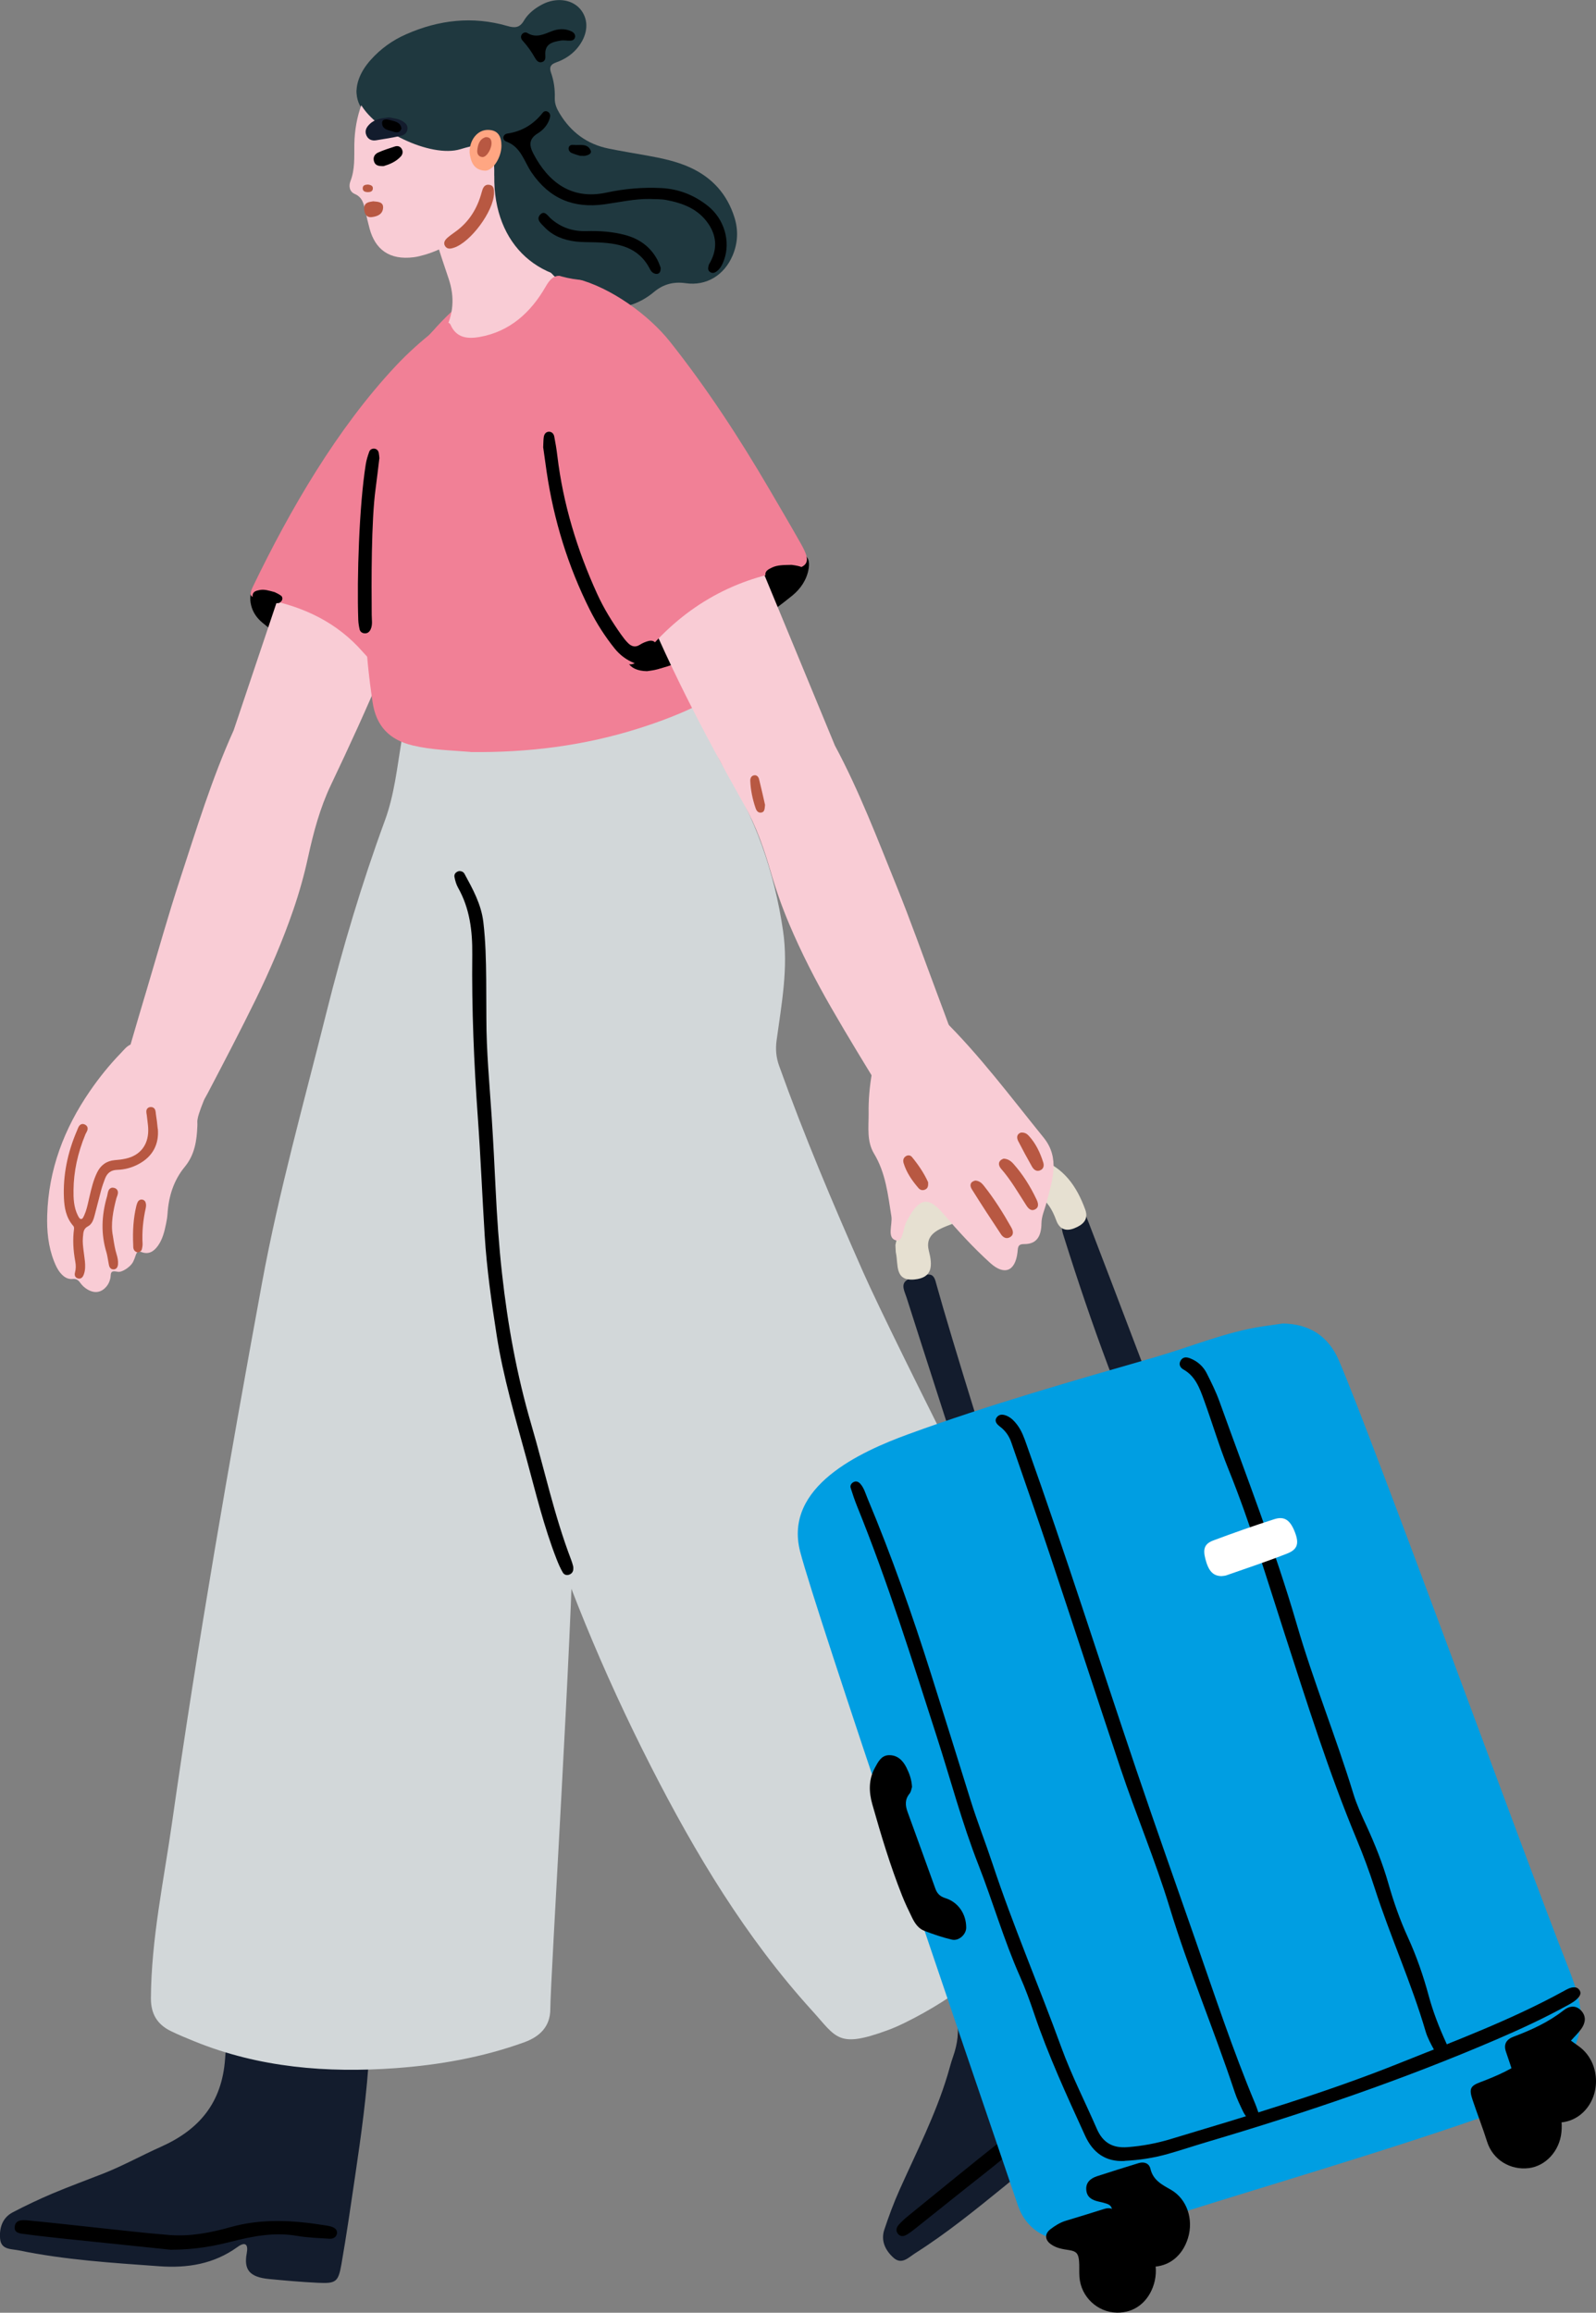 <?xml version="1.0" encoding="UTF-8"?><svg id="c" data-name="レイアウト" xmlns="http://www.w3.org/2000/svg" width="268.09" height="388.47"><rect width="100%" height="100%" fill="#808080" stroke="none"/><defs><style>.d {
        fill: #131c2d;
      }

      .e {
        fill: #fff;
      }

      .f {
        fill: #d2d7d9;
      }

      .g {
        fill: #1f383f;
      }

      .h {
        fill: #009ee2;
      }

      .i {
        fill: #e6e0d1;
      }

      .j {
        fill: #f9ccd5;
      }

      .k {
        fill: #ffa682;
      }

      .l {
        fill: #b85842;
      }

      .m {
        fill: #f18096;
      }</style></defs><path d="M45.58,97.94c6.08.68,11.51,3.51,15.65,8.7.96,1.2,1.41,2.63.46,4.08-.9,1.35-2.26,1.4-3.67,1.04-5.19-1.32-9.84-3.74-13.96-7.18-.92-.77-1.61-1.75-1.89-2.96-.54-2.36.57-3.74,3.41-3.68Z"/><path class="j" d="M21.46,177.73c.15,1.55.79,2.49,1.71,3.18,2.49,1.88,5.19,3.38,8.17,4.31,2.04.64,2.47.48,3.55-1.59,2.75-5.25,5.5-10.51,8.11-15.84,2.35-4.82,4.47-9.75,6.23-14.85,1.02-2.95,1.86-5.93,2.52-8.98.91-4.15,1.99-8.23,3.83-12.1,6.16-12.93,11.96-26.02,16.24-39.74.53-1.71,1.03-3.44,1.42-5.18.6-2.68-.26-3.82-2.96-3.71-4.11.16-8.21.5-12.32.75-1.2.07-2.43.3-3.5-.58-1.05-.87-1.74-.35-2.14.7-.65,1.67-1.24,3.36-1.81,5.06-3.73,11.08-7.45,22.16-11.17,33.24-.03.09-.05.18-.09.27-3.66,8.09-6.24,16.57-9,24.98-2,6.09-3.72,12.27-5.55,18.41-.92,3.07-1.83,6.14-2.72,9.22-.26.9-.4,1.83-.53,2.44Z"/><path class="g" d="M76.46,27.38c-.58-.69-1.4-.84-2.14-1.15-3.53-1.49-6.96-3.14-10.11-5.36-.44-.31-.94-.55-1.41-.82-2.55-1.43-3.52-4-2.53-6.76.44-1.22,1.15-2.28,2.01-3.24,1.67-1.87,3.66-3.29,5.93-4.29,5.51-2.43,11.18-3.08,17-1.4,1.2.35,2.05.36,2.77-.85.6-1.03,1.51-1.83,2.54-2.45.47-.28.96-.54,1.47-.71,2.26-.77,4.5-.19,5.68,1.43,1.21,1.67,1.08,3.86-.37,5.88-.99,1.38-2.34,2.28-3.92,2.84-.82.29-1.16.74-.84,1.66.5,1.39.7,2.85.65,4.33-.03.96.33,1.78.82,2.58,1.9,3.14,4.61,5.15,8.19,5.88,2.13.44,4.28.78,6.43,1.17,2.5.45,5,.96,7.33,2.03,3.67,1.69,6.17,4.45,7.4,8.34.69,2.18.59,4.34-.31,6.45-1.39,3.26-4.36,5.13-7.86,4.63-2.07-.3-3.79.18-5.32,1.46-2.69,2.25-5.74,3.02-9.15,2.63-.81-.09-1.63-.12-2.45-.17-1.02-.06-2.02-.06-2.57,1.06-.17.35-.5.55-.89.51-.99-.12-1.99-.27-2.81-.91-.87-.68-1.24-1.56-.99-2.66.16-.74-.29-1.21-.73-1.68-3.34-3.61-5.75-7.78-7.38-12.41-.29-.83-.73-1.41-1.63-1.66-1.24-.34-2.11-1.46-3.74-1.16-1.41.26-2.29-1.41-1.95-2.93.18-.8.93-1.36.9-2.24Z"/><path class="d" d="M52.31,340.85c2.09,0,4.18-.06,6.26.01,3.33.11,3.65.42,3.47,3.71-.39,7.06-1.37,14.05-2.4,21.03-.72,4.9-1.43,9.8-2.28,14.67-.53,3.06-.92,3.32-4,3.17-2.72-.13-5.43-.37-8.14-.63-3.3-.31-4.3-1.56-3.77-4.35.28-1.49-.25-1.98-1.57-1.02-3.97,2.86-8.39,3.57-13.19,3.22-7.88-.57-15.75-1.06-23.51-2.66-1.26-.26-3-.07-3.16-1.94-.16-1.81.37-3.54,2.11-4.45,2.17-1.14,4.4-2.19,6.65-3.15,2.85-1.2,5.75-2.26,8.63-3.39,3.3-1.31,6.41-3.04,9.64-4.48,6.44-2.88,10.24-7.41,10.76-14.78.28-4.06.68-3.98,4.71-4.56,3.25-.48,6.51-.52,9.78-.4Z"/><path class="d" d="M180.74,351.24c-.21.13-.35.17-.36.23-1.29,7.17-6.37,11.45-11.57,15.69-4.89,3.97-9.77,7.95-15.09,11.32-1.08.68-2.24,2.01-3.64.75-1.34-1.21-2.16-2.82-1.54-4.7.75-2.26,1.58-4.5,2.55-6.67,2.84-6.36,6.03-12.56,8.06-19.26.32-1.05.58-2.13.95-3.16,1.56-4.41.83-8.28-1.91-12.15-4.12-5.82-3.93-5.94.76-11.24,3.1-3.5,6.66-6.51,10.06-9.68,1.45-1.35,2.63-1.51,4.07.23,7.94,9.6,14.85,19.95,21.85,30.23,1.16,1.7.8,3.06-.74,4.28-2.29,1.82-4.5,3.72-6.81,5.5-2.71,2.09-3.19,2-5.68-.56-.3-.31-.66-.57-.95-.81Z"/><path class="m" d="M82.83,50.34c-.15,1.08-.35,7.11-.31,8.81.14,5.97-2.05,11.35-4.24,16.68-4.34,10.61-8.89,21.12-14.13,31.31-.46.9-.64,1.66-.07,2.56.38.59,1.02,1.34.23,1.94-.89.68-1.47-.24-2.05-.77-.47-.43-.91-.9-1.33-1.38-4.28-4.89-9.77-7.51-15.99-8.77-2.34-.47-3.51,0-2.44-2.22,6.23-12.92,14.09-26.46,23.93-36.98,4.07-4.35,8.82-7.93,13.9-11.02.75-.45,1.63-1.34,2.48-.16Z"/><path class="f" d="M103.99,149.18c.07,12.51-1.73,24.87-3,37.27-1.18,11.49-2.62,22.96-3.66,34.47-1.06,11.64-.9,23.28-1.02,34.93-.18,17.61-3.86,76.63-3.87,81.59,0,2.92-1.71,4.64-4.4,5.61-7,2.53-14.28,3.81-21.61,4.34-11.5.83-22.91-.08-33.78-4.51-1.35-.55-2.7-1.1-4-1.74-2.23-1.11-3.31-2.85-3.3-5.5.06-9.97,2.15-19.67,3.55-29.48,4.32-30.36,9.58-60.55,15.12-90.7,2.81-15.27,7.02-30.21,10.78-45.26,2.74-10.97,5.96-21.77,9.85-32.37,1.59-4.33,2.06-8.93,2.81-13.45.33-1.96.82-3.58,2.91-4.59,2.26-1.09,2.22-3.85,3.19-5.87.76-1.59.91-4.17,3.33-3.46,2.68.79,1.81,3.13,1.14,5.09-.21.61-.41,1.22-.6,1.83-.37,1.19-.21,1.89,1.23,1.25,11.79-5.18,22.83,2.73,24.76,17.63.56,4.31.53,8.6.57,12.92Z"/><path class="f" d="M76.15,141.71c0-6.21,0-10.9,0-15.58,0-1.2-.03-2.42.65-3.47.76-1.18,1.89-1.77,3.27-1.5,1.47.29,1.62,1.51,1.66,2.78.09,2.94.34,3.21,3.17,2.23,5.24-1.83,10.4-3.89,15.63-5.74,3.86-1.36,7.75-2.67,11.77-3.47,1.82-.36,2.53-1.23,2-3.06-.1-.35-.15-.72-.2-1.08-.23-1.6.33-2.91,2-2.96,1.62-.04,2.54,1.31,2.31,2.81-.65,4.25,1.08,8.14,1.57,12.21.17,1.37.75,2.65,1.5,3.82,5.37,8.49,8.61,17.76,10.06,27.7.9,6.19-.26,12.26-1.09,18.34-.21,1.51-.08,2.9.43,4.31,4.21,11.75,9.07,23.23,14.11,34.63,4.89,11.07,30.93,62.78,39.48,77.3,2.38,4.03,2.72,7.81,1.2,12.04-2.64,7.34-6.55,13.92-11.7,19.72-6.25,7.04-13.48,12.84-21.93,17-.98.48-1.98.93-3,1.3-8.31,3.04-8.5,1.24-12.61-3.29-11.17-12.3-19.61-26.36-27.13-41.11-8.01-15.72-14.73-31.96-19.93-48.83-3.5-11.34-5.4-23.05-7.15-34.76-1.62-10.89-2.97-21.82-4.25-32.75-.64-5.46-.97-10.96-1.23-16.45-.37-7.88-.97-15.76-.58-22.13Z"/><path class="m" d="M79.02,126.3c-3.23-.27-6.5-.32-9.71-1.09-3.92-.94-6.14-3.26-6.73-7.3-.61-4.18-1.1-8.37-1.15-12.6-.03-2.57-.09-5.14-.06-7.71.03-2.41-.26-4.67-1.21-6.96-1.97-4.75-.56-9.51,1-13.97,3.43-9.84,4.56-12.9,11.34-20.83,3.79-4.43,11.9-11.71,17.52-10.3,12.14,3.04,18.87,11.81,24.04,22.21,5.96,11.99,10.54,24.59,14.85,37.28.93,2.73.53,4.65-1.58,6.6-5.79,5.34-12.72,8.4-20.07,10.73-9.19,2.91-18.62,4.08-28.24,3.96Z"/><path class="j" d="M78.45,62.7c-1.61.04-3.1-.46-4.62-.72-1.32-.23-1.61-1.09-1.13-2.23.58-1.34,1.18-2.69,1.89-3.96,1.61-2.9,1.83-5.87.76-9.01-1.39-4.07-2.66-8.19-4.06-12.26-.55-1.58-.46-2.92.35-4.44,1.94-3.66,4.52-6.87,6.89-10.23.68-.97,1.43-2.03,2.83-1.75,1.32.27,1.43,1.54,1.72,2.57,1.83,6.43,3.65,12.86,6.11,19.1,1.1,2.79,2.32,5.35,4.65,7.29.7.58,1.31,1.27,1.91,1.96,1.32,1.54,1.5,2.62.19,4.15-4.63,5.4-10.44,8.68-17.49,9.54Z"/><path class="m" d="M88.47,69.26c-4.15-.4-9.76-.08-14.11-4.29-2.99-2.9-4.79-5.56-2.18-8.77.9-1.11,3.01-2.76,3.51-1.63.97,2.2,2.85,2.38,4.83,2.04,5.14-.9,8.66-4.14,11.16-8.5,1.4-2.44,2.62-2.47,6.7.84,4.29,4.02,4.09,7.93,6.12,13.22.89,2.32-1.13,3.73-2.88,4.71-3.69,2.06-7.76,2.45-13.15,2.38Z"/><path class="j" d="M84.92,16.89c.23,2.3-.69,4.64-1.46,6.97-.47,1.43-.76,2.81-.72,4.29.02.92,0,1.83,0,2.75-.03,3.89-.01,3.91-2.85,6.69-2.44,2.39-5.24,4.24-8.54,5.2-.61.18-1.23.34-1.86.42-4.11.52-6.48-1.35-7.41-4.82-.26-.97-.49-1.95-.71-2.94-.26-1.17-.47-2.31-1.78-2.87-.88-.38-1.04-1.31-.73-2.13.79-2.02.63-4.07.66-6.19.08-4.69,1.61-9.1,4.75-12.61,3.3-3.69,7.72-5.18,12.58-4.66,5.19.56,8.1,4.23,8.09,9.89Z"/><path d="M63.72,77.01c-.22,1.77-.4,3.41-.62,5.03-.75,5.36-.71,15.85-.66,21.24,0,.82.18,1.65-.18,2.43-.21.46-.56.72-1.06.67-.38-.04-.7-.27-.79-.65-.12-.53-.21-1.07-.23-1.62-.24-7.05.15-19.16,1.26-26.13.11-.71.34-1.42.58-2.1.13-.37.49-.56.87-.52.38.04.65.31.73.7.07.35.09.72.11.95Z"/><path d="M108.68,112.74c-3.2-.05-4.29-2.1-2.84-4.76,2.21-4.04,5.96-6.39,9.77-8.52,5.6-3.12,11.69-4.97,17.93-6.3,1.89-.4,2.56.61,2.3,2.32-.3,1.89-1.37,3.45-2.8,4.6-6.79,5.47-14.11,10-22.58,12.34-.69.19-1.42.26-1.78.32Z"/><path class="j" d="M161.13,177.43c-.04,1.52-.6,2.46-1.45,3.2-2.29,1.99-4.81,3.61-7.63,4.72-1.94.76-2.36.63-3.55-1.31-3.01-4.91-6.03-9.83-8.9-14.82-2.6-4.52-4.98-9.16-7.02-13.98-1.18-2.79-2.19-5.63-3.04-8.54-1.15-3.96-2.47-7.84-4.51-11.48-6.82-12.13-13.31-24.44-18.37-37.46-.63-1.62-1.22-3.26-1.72-4.93-.76-2.56,0-3.72,2.62-3.8,3.99-.11,7.99-.05,11.99-.09,1.17,0,2.38.14,3.35-.79.96-.91,1.66-.45,2.12.53.74,1.58,1.42,3.18,2.09,4.78,4.35,10.49,8.68,20.99,13.02,31.49.03.08.06.17.1.25,4.08,7.6,7.14,15.65,10.37,23.63,2.34,5.77,4.41,11.65,6.6,17.49,1.09,2.92,2.18,5.83,3.24,8.76.31.86.51,1.75.67,2.33Z"/><path class="m" d="M89.22,65.82c.43-4.47.66-9.17,2-13.67,1.59-5.34.4-6.66,5.62-5.33,5.79,1.47,12.15,6.09,15.73,10.61,6.2,7.82,11.64,16.17,16.68,24.78,1.8,3.08,3.61,6.15,5.36,9.26,1.6,2.85,1.24,3.78-1.89,4.28-10.06,1.62-18.21,6.48-24.66,14.39-1.71,2.1-3.1,1.94-4.27-.56-1.28-2.73-2.34-5.57-3.43-8.39-2.87-7.43-6.36-14.62-8.76-22.24-1.33-4.22-2.18-8.52-2.39-13.13Z"/><path class="g" d="M83.02,29.54c.08-5.28-.79-5.97-5.68-4.48-4.99,1.53-14.84-3.24-17.02-8.09-1.04-2.31.06-3.27,1.69-4.69,3.66-3.16,7.41-5.93,12.32-6.6,7.18-.97,13.4,1.9,15.93,8.73,3.73,10.02,8.95,18.79,16.93,25.89,1.63,1.46,3.7,3.78,3.07,5.64-.58,1.71-3.61.49-5.54.77-.81.12-1.63.1-2.44.2-11.49,1.46-19.43-5.7-19.25-17.38Z"/><path class="k" d="M78.88,25.64c-.03-2.15,1.32-3.79,3-3.82,1.76-.03,2.35,1.08,2.35,2.65,0,2-1.46,4.28-2.8,4.2-1.95-.12-2.37-1.65-2.55-3.03Z"/><path class="d" d="M172.04,262.59c.05,1.68-.3,2.6-1.37,3.02-1.1.44-1.97-.07-2.62-.92-.43-.57-.76-1.25-1.01-1.93-4.01-10.91-13.5-40.93-14.77-44.85-.29-.91-.98-2.11-.04-2.82,1.07-.8,2.5-1.09,3.86-1,.86.05,1.02.98,1.21,1.66,2.33,8.47,10.83,35.91,12.79,41.14.77,2.05,1.42,4.15,1.94,5.7Z"/><path class="d" d="M199.92,250.48c.02,1.1-.07,1.93-.9,2.4-.9.5-1.76.3-2.55-.28-.83-.62-1.31-1.49-1.73-2.42-6.29-13.66-11.42-27.77-15.93-42.12-.38-1.21-.9-2.34.5-3.44,2.4-1.88,2.52-1.94,3.64.95,3.47,8.97,14.41,37.86,16.49,43.31.23.59.37,1.22.49,1.6Z"/><path class="i" d="M150.4,209.15c1.02-4.69,2.11-9.81,8.09-11.7,5.2-1.64,10.05-4.85,15.96-2.82,4.23,1.45,6.4,4.6,7.84,8.53.63,1.74-.45,2.6-1.8,3.14-1.37.56-2.49.25-3.06-1.3-1.41-3.86-3.49-5.42-7.68-3.19-3.34,1.78-7.13,2.7-10.68,4.11-1.81.72-3.69,1.65-3.05,4.16.63,2.45.7,4.56-2.45,4.84-3.31.29-2.66-2.51-3.07-4.42-.06-.27-.04-.55-.09-1.35Z"/><path class="j" d="M145.91,187.06c-.04-2.3.16-4.57.56-6.84.74-4.28,3.29-7.24,6.66-9.63,1.81-1.28,3.52-1.13,5.15.48,6.27,6.16,11.51,13.21,17.02,20.01,2.84,3.5,1.41,7.31.47,10.99-.29,1.14-.82,2.19-.83,3.43-.03,1.93-.63,3.5-2.93,3.47-1.1-.01-1.01.64-1.1,1.43-.38,3.11-2.18,3.91-4.58,1.74-2.82-2.55-5.42-5.39-7.9-8.29-2.34-2.74-3.81-2.72-5.68.47-.09.16-.15.34-.26.48-.86,1.15-.69,3.81-1.88,3.57-1.73-.34-.65-2.65-.88-4.08-.58-3.63-.95-7.27-2.91-10.51-1.25-2.08-.9-4.44-.91-6.72Z"/><path class="l" d="M82.98,32.5c-.08,2.99-3.91,8.18-6.73,9.11-.54.18-1.11.29-1.47-.25-.37-.55-.05-1.05.39-1.43.41-.36.86-.67,1.3-.99,2.33-1.66,3.72-3.94,4.45-6.68.17-.62.4-1.31,1.22-1.22.85.09.86.79.84,1.46Z"/><path class="l" d="M163.82,198.3c.61.03,1.05.37,1.39.8,1.77,2.22,3.28,4.62,4.67,7.09.32.57.48,1.27-.3,1.66-.59.3-1.11-.04-1.42-.5-1.67-2.51-3.32-5.04-4.92-7.6-.39-.62-.29-1.25.58-1.45Z"/><path class="l" d="M168.6,194.62c.71.03,1.23.41,1.65.89,1.58,1.78,2.83,3.79,3.85,5.94.28.58.5,1.31-.23,1.69-.72.38-1.19-.22-1.53-.76-1.33-2.06-2.55-4.2-4.18-6.06-.52-.6-.55-1.37.43-1.7Z"/><path class="l" d="M171.49,190.24c.63-.05,1.01.2,1.32.54,1.18,1.28,1.91,2.83,2.43,4.48.17.55.06,1.11-.56,1.34-.62.23-1.05-.16-1.33-.64-.8-1.41-1.57-2.84-2.31-4.28-.34-.66-.2-1.22.45-1.44Z"/><path class="l" d="M155.9,198.56c.04.59-.03.97-.37,1.18-.44.28-.93.2-1.24-.17-1.08-1.25-2.02-2.6-2.51-4.21-.14-.47-.03-.92.43-1.18.36-.2.75-.12.99.18,1.1,1.34,2.06,2.78,2.69,4.2Z"/><path class="l" d="M128.51,135.2c-.07.69-.07,1.21-.65,1.29-.54.08-.81-.34-.95-.78-.5-1.47-.82-2.99-.88-4.54-.02-.48.19-.92.74-.95.41-.02.66.33.74.68.37,1.5.71,3.01,1,4.3Z"/><path class="l" d="M62.73,33.82c.85.07,1.69.13,1.62,1.11-.08,1.09-1,1.43-1.91,1.54-.93.11-1.24-.64-1.27-1.39-.04-1.14.89-1.15,1.56-1.27Z"/><path class="l" d="M81.6,23.03c.65,0,.89.32.95.82.12,1.04-.78,2.57-1.51,2.53-.67-.04-.92-.56-.87-1.11.1-1,.38-1.94,1.43-2.24Z"/><path class="l" d="M61.83,31c.39.06.79.17.8.59.02.6-.45.69-.92.68-.38-.01-.76-.15-.78-.58-.03-.61.45-.67.89-.69Z"/><path class="d" d="M65.32,19.71c.82.17,1.64.22,2.34.67.47.3.86.68.79,1.31-.07.62-.53.99-1.06,1.11-1.4.31-2.82.55-4.24.77-.66.1-1.27-.12-1.58-.78-.38-.78-.03-1.41.52-1.94.9-.89,2.08-.98,3.22-1.13Z"/><path d="M64.45,27.9c-.82.02-1.36-.08-1.59-.69-.27-.72.03-1.3.66-1.59.91-.41,1.87-.71,2.82-1.02.47-.15.92-.01,1.16.45.23.44.14.9-.2,1.26-.84.9-1.94,1.32-2.85,1.59Z"/><path d="M77.08,146.31c.38-.01.74.11.93.44,1.4,2.57,2.82,5.12,3.18,8.13.38,3.2.45,6.41.48,9.62.02,2.2.03,4.41.03,6.61,0,5.51.53,10.99.89,16.49.26,4.03.47,8.06.66,12.09.23,4.77.55,9.52,1.08,14.26.95,8.59,2.49,17.05,4.92,25.35,2.21,7.56,3.86,15.3,6.68,22.68.13.34.24.69.33,1.05.05.17.05.36.04.54-.02.39-.21.7-.56.87-.48.24-.96.11-1.2-.3-.41-.7-.74-1.46-1.04-2.23-2.14-5.48-3.51-11.19-5.05-16.85-1.88-6.9-3.93-13.76-5.03-20.84-.86-5.53-1.65-11.06-2-16.66-.41-6.59-.68-13.2-1.15-19.78-.66-9.16-1.04-18.32-.94-27.5.04-3.91-.42-7.69-2.38-11.16-.31-.55-.49-1.19-.61-1.81-.09-.49.23-.85.74-.99Z"/><path d="M91.24,75.18c.04-.78.03-1.24.09-1.7.06-.48.29-.91.81-.96.51-.04.86.3.96.79.21,1.08.39,2.17.52,3.26.97,8.08,3.31,15.76,6.67,23.14,1.1,2.43,2.49,4.68,4.02,6.85.37.52.76,1.04,1.21,1.48.56.55,1.2.75,1.96.26.45-.29.97-.51,1.49-.64.58-.14,1.19.05,1.23.72.05.85.37,1.34,1.12,1.69.5.23.91.7.7,1.33-.2.58-.74.84-1.31.81-2.9-.14-5.57-.91-7.48-3.3-1.6-2-2.99-4.16-4.14-6.45-3.68-7.34-6.07-15.1-7.27-23.23-.21-1.45-.41-2.9-.57-4.04Z"/><path d="M132.99,94.88c.25.05.88.1,1.48.3.32.11.57.49.43.89-.08.23-.27.51-.48.6-.32.14-.7.19-1.06.19-1.1-.02-2.16.1-3.22.44-.61.2-1.34.24-1.54-.59-.19-.79.49-1.09,1.06-1.37.93-.45,1.94-.43,3.32-.46Z"/><path d="M46.17,99.48c.17.09.64.28,1.04.58.22.16.31.54.11.84-.12.18-.33.37-.51.4-.28.05-.58,0-.84-.08-.82-.26-1.65-.4-2.53-.34-.51.03-1.07-.1-1.02-.84.05-.71.64-.81,1.14-.92.81-.18,1.56.07,2.61.35Z"/><path d="M190.94,339.57c-.03,1-.73,1.35-1.31,1.76-1.93,1.38-3.85,2.76-5.8,4.11-2.35,1.64-4.46,3.59-5.83,6.1-3.07,5.63-7.7,9.68-12.61,13.53-3.87,3.04-7.71,6.14-11.56,9.2-.5.4-1.01.79-1.55,1.11-.5.29-1.06.34-1.47-.19-.4-.53-.21-1.08.16-1.5.48-.54,1.03-1.03,1.59-1.49,5.24-4.25,10.46-8.54,15.76-12.73,2.47-1.96,4.57-4.22,6.09-6.97,3.29-5.93,8.6-9.6,14.08-13.09.85-.54,1.76-1.07,2.44.15Z"/><path d="M28.77,377.9c-5.5-.57-11.91-1.23-18.32-1.9-2.08-.22-4.15-.45-6.22-.73-.78-.1-1.89-.13-1.76-1.25.14-1.2,1.3-1.14,2.18-1.06,3.71.35,7.41.78,11.11,1.17,4.25.44,8.49.96,12.74,1.29,3.48.27,6.89-.39,10.23-1.33,5.3-1.49,10.6-1.15,15.93-.29.36.06.72.11,1.06.23.55.19,1.01.55.87,1.2-.14.62-.7.85-1.27.81-1.81-.12-3.64-.17-5.43-.48-3.78-.66-7.42.05-11.04.97-3.01.76-6.03,1.34-10.08,1.36Z"/><path d="M109.12,33.42c-2.57-.03-5.06.55-7.58.9-5.18.72-9.24-.93-12.25-5.35-1.25-1.82-1.76-4.28-4.22-5.18-.81-.3-.62-1.25.17-1.36,2.49-.37,4.41-1.57,5.95-3.52.24-.3.65-.32.97-.04.32.28.29.66.18,1.02-.34,1.11-1.08,1.94-2.02,2.52-1.54.95-1.44,2.06-.68,3.49,2.44,4.6,6.28,7.74,12.23,6.45,3.01-.65,6.11-.92,9.22-.76,2.93.15,5.5,1.17,7.78,2.97,2.8,2.21,3.89,6.01,2.74,9.14-.26.7-.57,1.36-1.16,1.83-.38.3-.79.46-1.23.12-.34-.26-.29-.64-.2-1.01.02-.09.04-.18.09-.26,1.36-2.27,1.38-4.55-.09-6.74-1.7-2.55-4.33-3.53-7.17-4.06-.89-.16-1.81-.11-2.72-.16Z"/><path d="M110.97,44.92c.03.63-.12.97-.51,1.07-.23.06-.54-.02-.74-.15-.22-.13-.41-.37-.53-.61-1.95-3.86-5.47-4.41-9.22-4.53-1.08-.04-2.18,0-3.25-.13-2.02-.24-3.88-.94-5.31-2.47-.53-.56-1.43-1.25-.66-2.06.72-.76,1.27.22,1.76.66,1.72,1.53,3.73,2.19,5.99,2.12,2.18-.06,4.34.08,6.46.64,2.39.63,4.27,1.95,5.46,4.17.25.48.42,1,.55,1.31Z"/><path d="M96.6,6.21c-.08.43-.4.6-.77.62-.54.03-1.09-.1-1.61-.02-1.37.23-2.75.51-2.62,2.43.03.45.04.96-.48,1.16-.66.25-1.02-.26-1.28-.72-.58-1.04-1.27-1.99-2.06-2.86-.25-.27-.36-.66-.15-1,.22-.35.65-.46.95-.28,1.46.9,2.76.22,4.11-.3,1.03-.4,2.12-.48,3.17-.03.42.18.78.45.75,1Z"/><g><path class="h" d="M215.41,222.31c4.49.04,7.71,2.07,9.49,6.2,5.83,13.55,31.65,84.59,38.36,101.55,2.37,5.99,3.49,9.94.41,15.43-2.51,4.47-6.04,7.06-10.69,8.72-20.99,7.51-42.46,13.48-63.65,20.36-3.2,1.04-6.57,1.46-9.93,1.66-3.82.23-7.14-2.05-8.39-5.71-8.6-25.16-33.98-99.7-36.61-109.92-2.8-10.91,10.12-16.75,18.19-19.7,13.56-4.96,27.64-8.96,41.51-12.96,6.02-1.74,11.83-4.23,18.08-5.16,1.08-.16,2.15-.31,3.23-.46Z"/><path d="M188.92,362.98c-3.23.17-5.35-1.39-6.66-4.27-3.08-6.75-6.19-13.49-8.57-20.54-.7-2.08-1.46-4.16-2.35-6.16-2.72-6.13-4.56-12.58-7-18.81-2.75-7.01-4.66-14.29-6.97-21.45-4.19-13-8.25-26.05-13.39-38.72-.41-1.02-.76-2.06-1.09-3.11-.12-.38.09-.73.41-.93.45-.28.88-.13,1.21.24.62.7.86,1.6,1.21,2.45,4.04,9.64,7.51,19.5,10.66,29.47,2.24,7.08,4.46,14.17,6.66,21.26,1.12,3.59,2.5,7.09,3.68,10.65,3.46,10.45,7.82,20.56,11.58,30.9,1.69,4.64,3.96,9.06,5.93,13.6,1,2.32,2.64,3.3,5.17,3.1,2.47-.19,4.87-.64,7.22-1.35,12.97-3.9,25.97-7.75,38.56-12.8,9.28-3.72,18.67-7.23,27.48-12.06.56-.31,1.11-.64,1.78-.64.39,0,.69.18.9.51.23.36.14.74-.07,1.03-.56.75-1.39,1.18-2.19,1.61-3.76,2.06-7.64,3.86-11.57,5.55-15.9,6.85-32.25,12.4-48.82,17.3-2.18.65-4.34,1.37-6.52,1.99-2.37.67-4.79,1.04-7.24,1.16Z"/><path d="M153.19,300.19c-.09.25-.14.76-.4,1.08-.81.98-.74,1.98-.34,3.08,1.57,4.29,3.11,8.59,4.67,12.89.29.8.76,1.31,1.68,1.59,2.19.69,3.51,2.7,3.5,4.96,0,1.14-1.24,2.29-2.41,2.01-1.58-.37-3.13-.9-4.65-1.49-.96-.37-1.56-1.24-2.01-2.16-.6-1.23-1.2-2.47-1.7-3.74-1.99-5.02-3.54-10.18-5.01-15.37-.59-2.1-.62-4.15.45-6.12.53-.97,1.06-2.05,2.3-2.1,1.4-.06,2.35.81,2.97,2.04.49.98.89,2,.96,3.32Z"/><path d="M211.41,354.91c.03.67-.13,1.01-.44,1.22-.42.28-.9.24-1.24-.13-.36-.4-.7-.85-.93-1.34-.51-1.07-1.04-2.15-1.41-3.28-3.46-10.43-7.75-20.57-10.95-31.09-2.41-7.89-5.63-15.5-8.24-23.32-4-11.99-7.91-24.02-11.91-36.01-2.09-6.26-4.28-12.48-6.43-18.72-.37-1.07-1-1.94-1.9-2.62-.54-.41-1.01-.94-.49-1.6.46-.57,1.16-.43,1.76-.15.67.32,1.17.85,1.62,1.44.79,1.04,1.2,2.24,1.63,3.46,6.44,18.03,12.23,36.29,18.36,54.42,3.23,9.54,6.6,19.05,9.92,28.56,3.23,9.24,6.3,18.57,10.08,27.61.25.59.43,1.2.56,1.55Z"/><path d="M243.44,344.35c0,1.02-.78,1.54-1.5,1.08-.44-.28-.84-.73-1.09-1.19-.52-.96-1.06-1.95-1.37-2.99-2.4-8.2-5.95-15.98-8.56-24.09-.9-2.8-1.92-5.54-3.05-8.25-4.69-11.27-8.33-22.91-12.09-34.51-3-9.25-5.77-18.57-9.42-27.59-1.55-3.82-2.72-7.79-4.13-11.67-.72-1.98-1.44-3.99-3.45-5.11-.49-.28-.81-.79-.51-1.4.36-.72.98-.73,1.64-.47,1.24.49,2.2,1.34,2.79,2.51.78,1.55,1.56,3.12,2.15,4.76,4.46,12.42,9.29,24.73,12.98,37.42,2.79,9.61,6.58,18.88,9.5,28.44.56,1.83,1.37,3.6,2.18,5.34,1.46,3.17,2.75,6.39,3.71,9.76.88,3.09,1.94,6.12,3.28,9.04,1.45,3.17,2.59,6.47,3.5,9.84.72,2.66,1.72,5.23,2.86,7.73.22.5.44,1,.59,1.35Z"/><path d="M258.17,350.51c3.14,1.8,4.46,4.32,4.11,7.67-.32,3.14-2.65,5.65-5.47,6-3.08.38-6.04-1.36-7.01-4.43-.74-2.36-1.65-4.65-2.43-6.99-.61-1.83-.45-2.36,1.22-2.99,2.9-1.09,5.71-2.32,8.16-4.28.28-.22.63-.36.96-.51.85-.39,1.61-.19,2.22.48.6.66.75,1.41.4,2.28-.42,1.05-1.39,1.65-2.17,2.77Z"/><path d="M187.63,388.46c-3.3-.06-6.07-2.67-6.31-6-.07-.91.02-1.84-.07-2.75-.12-1.19-.47-1.58-1.68-1.76-1.09-.16-2.16-.33-3.07-1-1-.73-1.04-1.73-.07-2.49.79-.61,1.64-1.15,2.61-1.44,2.17-.65,4.34-1.32,6.5-2,.96-.3,1.75.03,1.97.92.47,1.93,1.9,2.68,3.45,3.54,2.66,1.47,3.82,5.06,2.87,8.18-.92,3.03-3.28,4.85-6.21,4.8Z"/><path d="M263.87,342.76c.79.59,1.41.97,1.95,1.46,2.99,2.74,3.03,7.81.1,10.6-3.18,3.03-8.35,1.9-10.19-2.37-1.09-2.52-1.84-5.18-2.75-7.77-.47-1.32.06-2.12,1.27-2.58,2.99-1.12,5.87-2.44,8.42-4.44.93-.73,2.05-.91,2.96.1.87.97.68,2.05-.01,3.03-.47.66-1.07,1.22-1.74,1.98Z"/><path d="M193.36,380.76c-2.97-.05-5.68-2.39-6.28-5.48-.15-.8-.14-1.64-.16-2.46-.07-2.46-.06-2.49-2.38-3.02-1.06-.24-1.92-.68-2.06-1.86-.16-1.32.68-2.03,1.8-2.4,2.32-.76,4.66-1.48,6.99-2.2.92-.28,1.76.03,1.97.94.46,1.94,1.91,2.66,3.44,3.53,2.72,1.56,3.84,5,2.87,8.13-.94,3.05-3.28,4.86-6.2,4.81Z"/><path d="M260.48,356.34c-3.35-.09-6.62-3.62-6.57-6.83.01-.74.03-1.57.99-1.67.81-.08,1.03.63,1.19,1.26.23.89.4,1.79.92,2.57.84,1.26,1.83,2.25,3.46,2.36.79.05,1.89.03,1.85,1.14-.04,1.24-1.22,1.07-1.84,1.18Z"/><path d="M186.35,374.5c.04-.2.07-.66.21-1.08.15-.45.46-.79.97-.8.53,0,.89.36.92.81.14,2.07.89,3.67,2.94,4.43.43.16.7.62.59,1.11-.15.65-.69.72-1.26.73-2.36.02-4.33-2.21-4.38-5.21Z"/><path class="e" d="M205.26,264.74c-1.47.01-2.26-.82-2.79-2.9-.43-1.66-.15-2.53,1.34-3.09,3.4-1.27,6.82-2.48,10.27-3.58,1.7-.54,2.67.2,3.44,2.21.71,1.85.46,2.87-1.28,3.56-3.37,1.33-6.82,2.47-10.24,3.67-.25.09-.53.09-.74.12Z"/></g><path d="M97.43,26.17c-.29-.09-.89-.25-1.45-.49-.21-.09-.43-.37-.46-.59-.09-.59.37-.81.82-.75,1,.12,2.26-.33,2.85.86.31.63-.39.86-.92.97-.17.04-.35,0-.84,0Z"/><path d="M67.44,21.57c-.24.76-.81.74-1.32.56-.8-.28-1.93-.32-1.94-1.48,0-.71.79-.64,1.27-.5.81.24,1.81.3,1.98,1.42Z"/><g><path class="j" d="M35.21,180.57c-.04-.26-.06-.53-.11-.79-.74-3.57-2.81-5.28-6.45-5.39-2.19-.06-4.3.36-6.4.95-.92.26-1.38.97-1.99,1.59-1.91,1.97-3.62,4.11-5.17,6.36-4.31,6.27-6.94,13.15-7.16,20.83-.08,2.63.17,5.24,1.14,7.72.28.71.59,1.4,1.09,1.99.54.64,1.19,1.09,2.06,1,.58-.06.93.18,1.24.62.33.47.75.86,1.25,1.15,1.26.74,2.43.5,3.3-.67.27-.36.43-.8.53-1.23.06-.26.03-.61.12-.86.18-.46.77-.26,1.18-.21.73.09,2.09-.88,2.47-1.59.21-.4.37-.83.51-1.26.16-.5.44-.66.95-.47,1.21.46,2.06-.1,2.74-1.03.8-1.1,1.11-2.41,1.38-3.71.12-.56.21-1.12.25-1.69.19-2.92,1.02-5.61,2.9-7.89,1.65-2,2.02-4.36,2.11-6.83,0-.19.02-.38,0-.57-.16-1.42,2.17-5.8,2.2-7.02,0-.34-.08-.68-.13-1.02h0Z"/><path class="l" d="M26.49,189.57c-.08-.87-.18-1.66-.3-2.4,0-.06-.02-.13-.02-.19-.03-.29-.06-.66-.35-.88-.17-.13-.38-.17-.62-.14-.26.04-.4.17-.48.28-.2.28-.14.63-.09.91.01.07.02.13.03.19.03.29.06.57.1.85.07.59.15,1.15.14,1.72-.02,2.45-1.38,4.17-3.75,4.7-.65.15-1.31.22-1.87.26-1.35.12-2.35.81-2.96,2.06-.64,1.29-.96,2.69-1.29,4.09l-.14.61c-.2.88-.38,1.71-.74,2.5l-.04.08c-.18.4-.27.54-.47.55-.23,0-.35-.18-.56-.58-.7-1.39-.75-2.94-.73-4.28.03-3.11.69-6.19,2.01-9.4.03-.06.07-.13.11-.21.15-.27.34-.61.21-.96-.07-.21-.24-.36-.49-.47-.25-.1-.45-.06-.57,0-.34.15-.48.53-.6.83-.02.06-.05.12-.07.18-1.64,3.79-2.38,7.61-2.21,11.37.07,1.51.31,3.25,1.57,4.68.12.14.15.3.12.56-.22,1.66-.15,3.44.22,5.45.12.65.1,1.22-.04,1.76-.19.69.17.94.4,1.02.07.03.17.06.29.06.25,0,.56-.12.76-.65.3-.78.27-1.57.2-2.3-.03-.32-.08-.64-.12-.96l-.1-.76c-.09-.75-.18-1.46-.12-2.18l.02-.21c.06-.78.11-1.34.83-1.72.73-.38.96-1.22,1.14-1.9l.02-.08c.19-.7.37-1.41.55-2.12.16-.66.33-1.31.51-1.97.18-.66.41-1.31.64-1.91.37-1,1.03-1.48,2.07-1.51,1.23-.04,2.42-.35,3.55-.95,2.37-1.25,3.5-3.32,3.26-5.97Z"/><path class="l" d="M19.57,210.65c-.25-.83-.4-1.7-.6-3v-.02c-.42-1.99.05-4.31.57-6.32.02-.08.05-.17.09-.26.13-.34.28-.75.09-1.12-.11-.21-.31-.35-.59-.41-.28-.07-.48,0-.6.09-.32.21-.4.62-.47.99-.02.1-.04.2-.06.29-.99,3.36-1.03,6.44-.14,9.41.13.44.21.89.29,1.37.05.28.09.55.15.83.13.62.52.72.75.72.03,0,.06,0,.09,0,.28-.03.62-.2.68-.84.05-.61-.08-1.18-.24-1.7Z"/><path class="l" d="M24.51,202.26c-.02-.41-.25-.7-.61-.76-.17-.03-.59-.03-.82.51-.09.2-.14.42-.19.6-.47,1.96-.63,4.1-.51,6.55v.13c0,.3.02.85.63,1.05l.07.02h.07c.35-.03.62-.24.69-.56.06-.26.12-.56.11-.87-.11-1.94.07-3.96.53-6,.05-.21.06-.43.05-.66Z"/></g></svg>